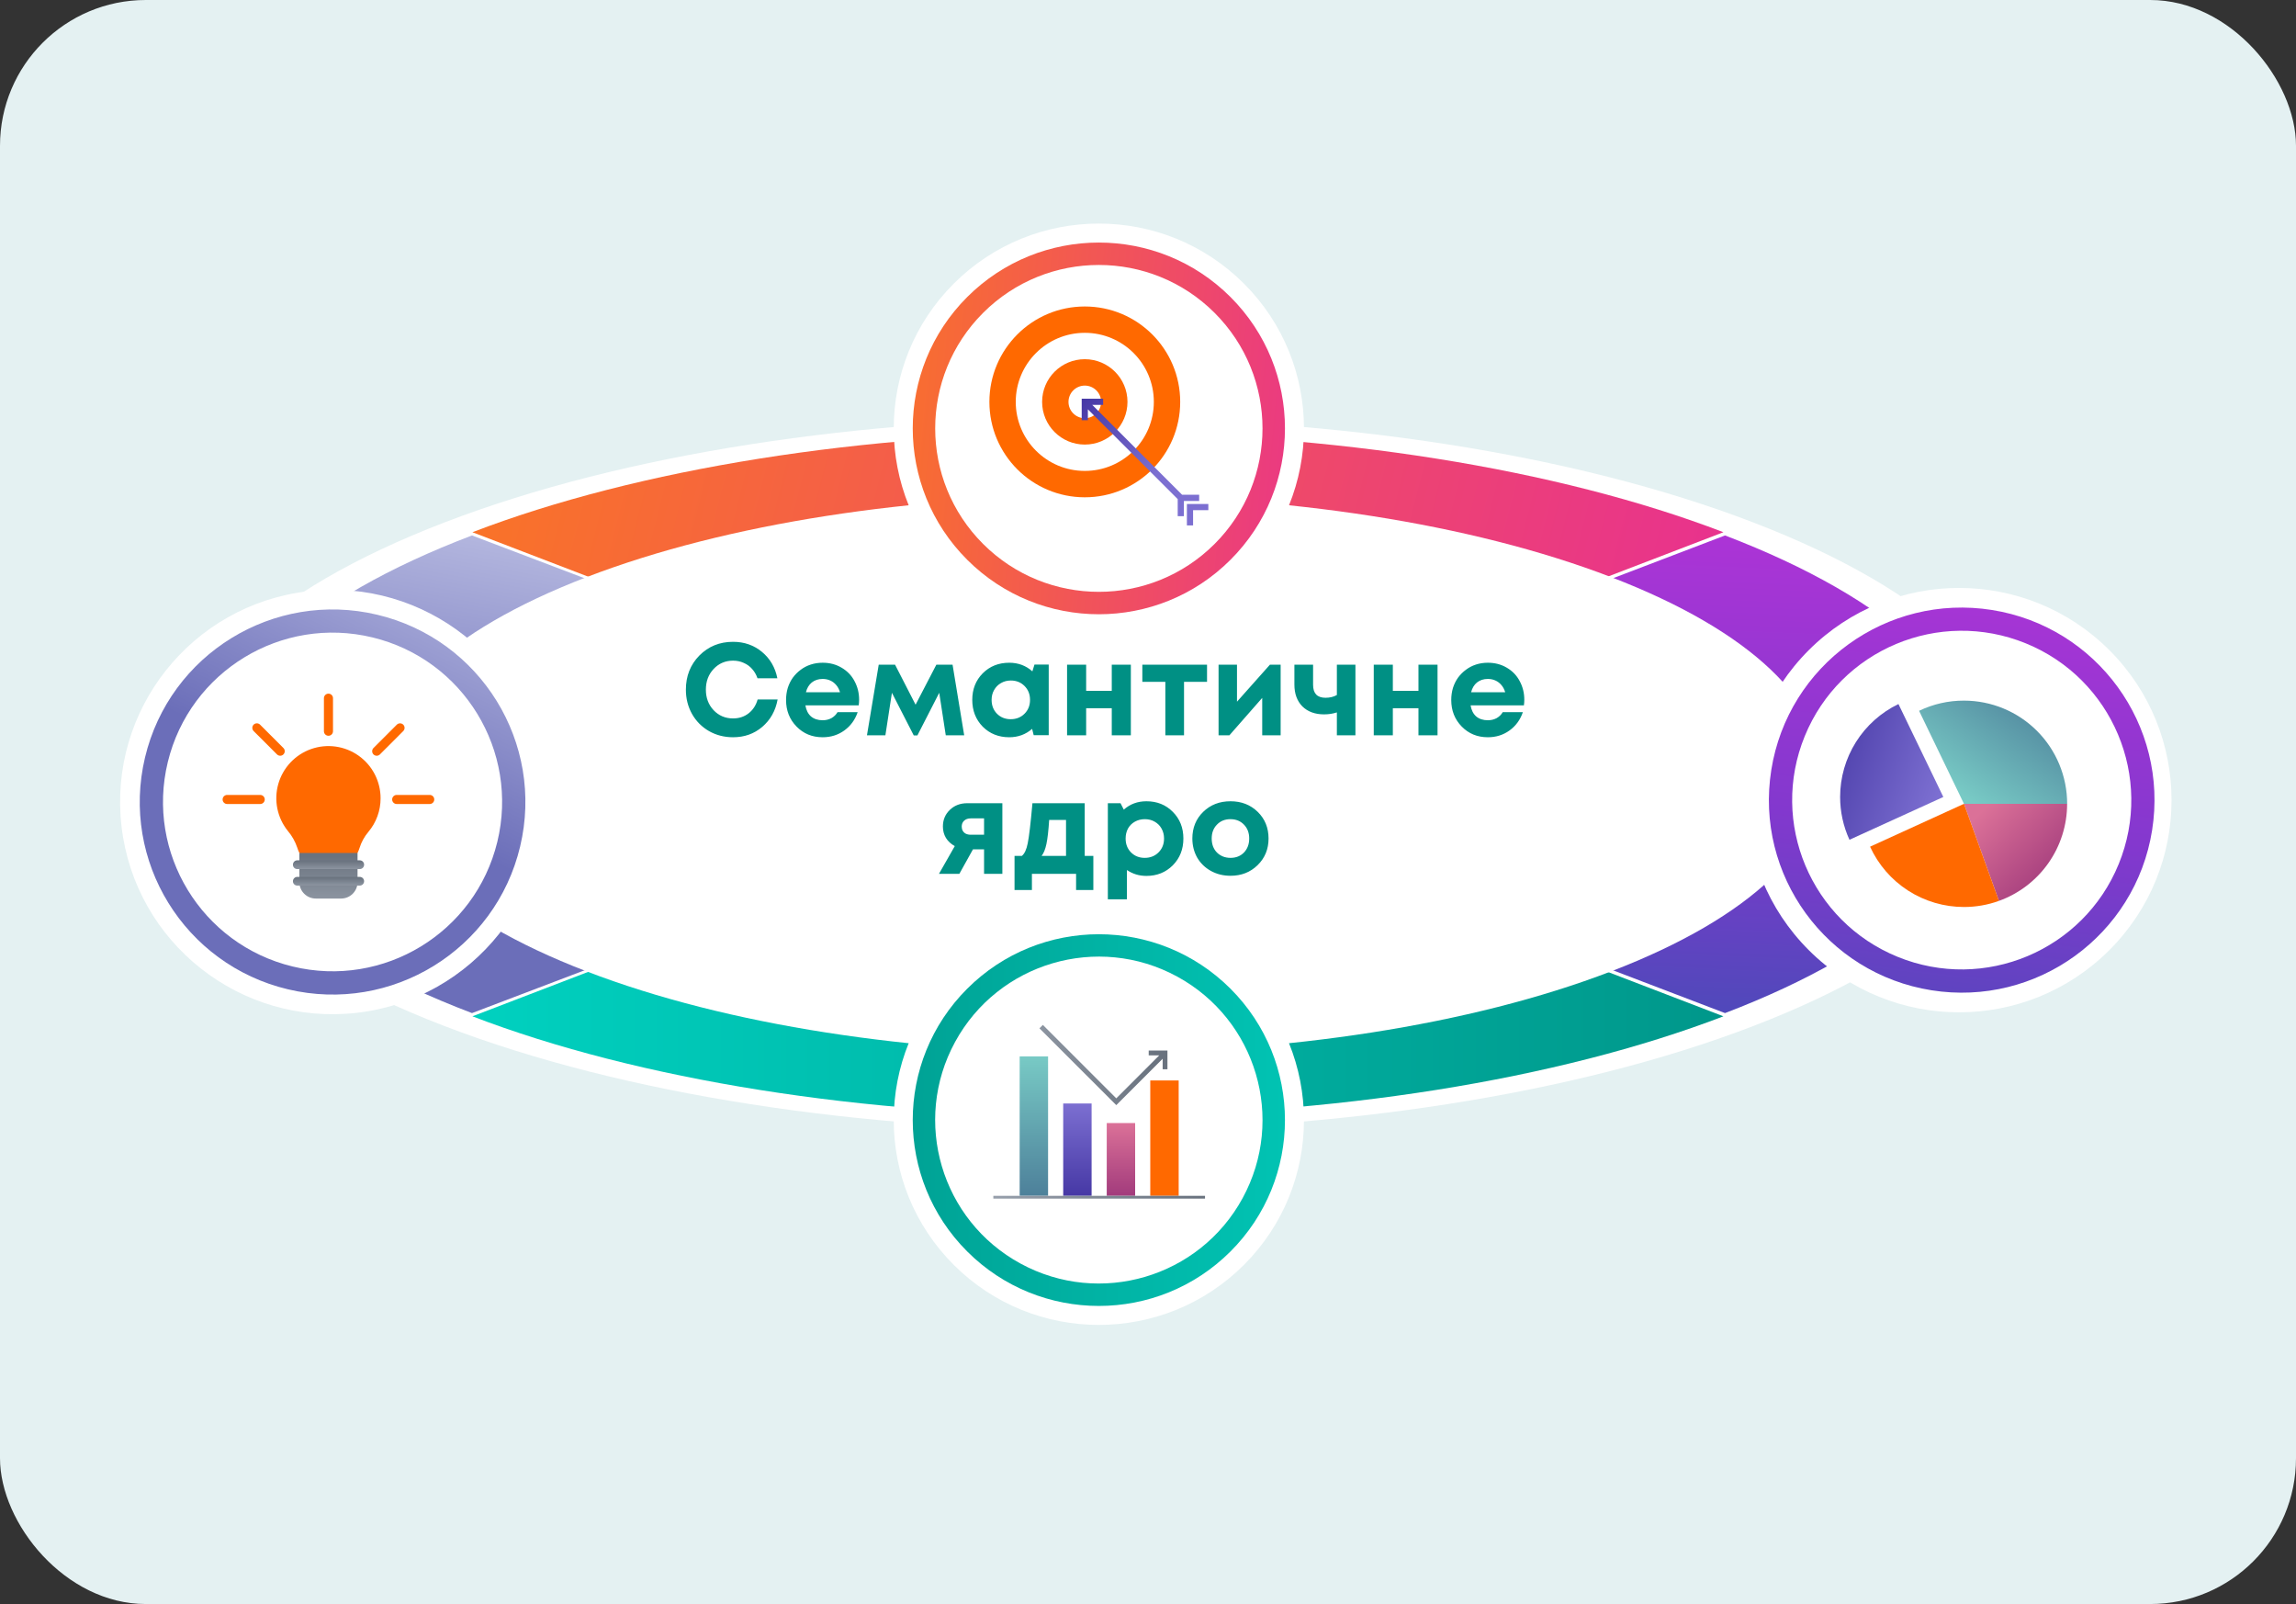 <svg width="315" height="220" viewBox="0 0 315 220" fill="none" xmlns="http://www.w3.org/2000/svg">
<rect x="0" y="0" width="315" height="220" fill="#333333" stroke="none"/>
<g clip-path="url(#clip0_8519_7234)">
<rect width="315" height="220" rx="20" fill="#E4F1F2"/>
<g clip-path="url(#clip1_8519_7234)">
<path d="M240.563 140.717C290.162 121.649 290.162 90.734 240.563 71.666C190.965 52.598 110.55 52.598 60.951 71.666C11.352 90.734 11.352 121.649 60.951 140.717C110.55 159.785 190.965 159.785 240.563 140.717Z" fill="white"/>
<path d="M236.446 139.392C213.684 148.123 182.816 153.028 150.629 153.028C118.443 153.028 87.574 148.123 64.812 139.392L150.629 106.465L236.446 139.392Z" fill="url(#paint0_linear_8519_7234)"/>
<path d="M236.662 138.951L150.9 106.194L236.662 73.438C259.404 82.126 272.18 93.908 272.18 106.194C272.18 118.48 259.404 130.262 236.662 138.951Z" fill="url(#paint1_linear_8519_7234)"/>
<path d="M150.9 106.194L64.755 138.951C41.911 130.262 29.078 118.48 29.078 106.194C29.078 93.908 41.911 82.126 64.755 73.438L150.9 106.194Z" fill="url(#paint2_linear_8519_7234)"/>
<path d="M236.446 72.996L150.629 105.922L64.812 72.996C87.574 64.264 118.443 59.359 150.629 59.359C182.816 59.359 213.684 64.264 236.446 72.996Z" fill="url(#paint3_linear_8519_7234)"/>
<path d="M221.06 133.219C259.887 118.292 259.887 94.091 221.06 79.164C182.232 64.237 119.281 64.237 80.454 79.164C41.626 94.091 41.626 118.292 80.454 133.219C119.281 148.146 182.232 148.146 221.06 133.219Z" fill="white"/>
<path d="M170.656 78.623C181.646 67.652 181.646 49.864 170.656 38.892C159.666 27.921 141.848 27.921 130.859 38.892C119.869 49.864 119.869 67.652 130.859 78.623C141.848 89.595 159.666 89.595 170.656 78.623Z" fill="white"/>
<path d="M168.812 76.782C178.784 66.828 178.784 50.688 168.812 40.733C158.841 30.779 142.674 30.779 132.703 40.733C122.732 50.688 122.732 66.828 132.703 76.782C142.674 86.737 158.841 86.737 168.812 76.782Z" fill="url(#paint4_linear_8519_7234)"/>
<path d="M166.634 74.608C175.403 65.854 175.403 51.661 166.634 42.907C157.866 34.153 143.649 34.153 134.88 42.907C126.112 51.661 126.112 65.854 134.88 74.608C143.649 83.362 157.866 83.362 166.634 74.608Z" fill="white"/>
<path d="M148.829 68.207C156.058 68.207 161.918 62.348 161.918 55.121C161.918 47.894 156.058 42.035 148.829 42.035C141.6 42.035 135.74 47.894 135.74 55.121C135.74 62.348 141.6 68.207 148.829 68.207Z" fill="#FF6900"/>
<path d="M148.829 64.589C154.06 64.589 158.301 60.349 158.301 55.119C158.301 49.889 154.06 45.648 148.829 45.648C143.597 45.648 139.356 49.889 139.356 55.119C139.356 60.349 143.597 64.589 148.829 64.589Z" fill="white"/>
<path d="M148.829 60.975C152.063 60.975 154.685 58.354 154.685 55.12C154.685 51.887 152.063 49.266 148.829 49.266C145.595 49.266 142.973 51.887 142.973 55.12C142.973 58.354 145.595 60.975 148.829 60.975Z" fill="#FF6900"/>
<path d="M148.829 57.359C150.064 57.359 151.066 56.358 151.066 55.123C151.066 53.888 150.064 52.887 148.829 52.887C147.594 52.887 146.592 53.888 146.592 55.123C146.592 56.358 147.594 57.359 148.829 57.359Z" fill="white"/>
<path d="M164.52 68.711H162.424V70.797H161.576V68.454L149.253 56.142V57.635H148.405V54.684H151.346V55.532H149.853L162.178 67.855H164.52V68.711ZM162.837 69.124V72.064H163.685V69.972H165.778V69.124H162.837Z" fill="url(#paint5_linear_8519_7234)"/>
<path d="M170.655 173.491C181.645 162.519 181.645 144.731 170.655 133.759C159.665 122.788 141.848 122.788 130.858 133.759C119.868 144.731 119.868 162.519 130.858 173.491C141.848 184.462 159.665 184.462 170.655 173.491Z" fill="white"/>
<path d="M168.811 171.65C178.783 161.695 178.783 145.555 168.811 135.6C158.84 125.646 142.673 125.646 132.702 135.6C122.731 145.555 122.731 161.695 132.702 171.65C142.673 181.604 158.84 181.604 168.811 171.65Z" fill="url(#paint6_linear_8519_7234)"/>
<path d="M170.476 164.339C176.405 153.465 172.381 139.852 161.49 133.934C150.598 128.015 136.962 132.032 131.034 142.905C125.105 153.779 129.129 167.392 140.021 173.31C150.912 179.229 164.548 175.212 170.476 164.339Z" fill="white"/>
<path d="M143.791 144.887H139.894V164.008H143.791V144.887Z" fill="url(#paint7_linear_8519_7234)"/>
<path d="M149.763 151.348H145.866V164.012H149.763V151.348Z" fill="url(#paint8_linear_8519_7234)"/>
<path d="M155.737 154.031H151.84V164.013H155.737V154.031Z" fill="url(#paint9_linear_8519_7234)"/>
<path d="M161.709 148.191H157.812V164.011H161.709V148.191Z" fill="#FF6900"/>
<path d="M157.597 144.088V144.747H159.042L153.146 150.642L143.074 140.57L142.606 141.038L153.146 151.574L159.51 145.214V146.659H160.168V144.088H157.597Z" fill="url(#paint10_linear_8519_7234)"/>
<path d="M165.322 164.012H136.281V164.394H165.322V164.012Z" fill="url(#paint11_linear_8519_7234)"/>
<path d="M48.033 116.446C48.013 116.383 47.976 116.327 47.925 116.284C47.875 116.242 47.813 116.214 47.747 116.205L45.147 115.834L43.98 113.479C43.947 113.425 43.9 113.38 43.845 113.348C43.789 113.317 43.726 113.301 43.663 113.301C43.599 113.301 43.536 113.317 43.48 113.348C43.425 113.38 43.378 113.425 43.345 113.479L42.175 115.834L39.574 116.205C39.508 116.214 39.447 116.242 39.396 116.284C39.345 116.327 39.308 116.383 39.288 116.446C39.268 116.51 39.266 116.579 39.281 116.644C39.297 116.709 39.33 116.769 39.377 116.817L41.264 118.649L40.819 121.246C40.814 121.309 40.825 121.372 40.852 121.43C40.879 121.487 40.92 121.537 40.971 121.574C41.023 121.611 41.083 121.635 41.146 121.642C41.209 121.65 41.273 121.641 41.331 121.616L43.664 120.393L45.994 121.616C46.044 121.642 46.1 121.656 46.157 121.657C46.208 121.655 46.258 121.641 46.303 121.619C46.349 121.596 46.389 121.564 46.422 121.525C46.455 121.486 46.479 121.441 46.494 121.392C46.508 121.344 46.513 121.292 46.506 121.242L46.064 118.646L47.948 116.814C47.996 116.767 48.029 116.708 48.044 116.642C48.06 116.577 48.056 116.509 48.033 116.446ZM45.433 118.264C45.393 118.305 45.363 118.355 45.345 118.409C45.328 118.464 45.324 118.522 45.332 118.579L45.685 120.645L43.828 119.669C43.778 119.641 43.721 119.627 43.664 119.628C43.606 119.627 43.548 119.641 43.497 119.669L41.64 120.645L41.993 118.579C42.002 118.522 41.997 118.464 41.98 118.409C41.962 118.355 41.932 118.305 41.892 118.264L40.406 116.802L42.487 116.498C42.543 116.491 42.597 116.469 42.643 116.435C42.689 116.402 42.726 116.357 42.751 116.305L43.683 114.425L44.612 116.305C44.638 116.356 44.676 116.4 44.723 116.433C44.769 116.467 44.823 116.489 44.879 116.498L46.956 116.802L45.433 118.264Z" fill="url(#paint12_linear_8519_7234)"/>
<path d="M262.479 114.134H256.019C255.871 114.127 255.724 114.15 255.585 114.201C255.446 114.252 255.319 114.33 255.211 114.431C255.103 114.531 255.016 114.652 254.955 114.786C254.894 114.921 254.86 115.066 254.856 115.213V119.708C254.86 119.856 254.894 120.001 254.955 120.135C255.016 120.269 255.103 120.39 255.211 120.491C255.319 120.591 255.446 120.669 255.585 120.72C255.724 120.771 255.871 120.794 256.019 120.787H262.479C262.626 120.793 262.773 120.77 262.912 120.719C263.05 120.668 263.177 120.59 263.284 120.489C263.392 120.389 263.479 120.268 263.54 120.134C263.6 120 263.634 119.855 263.638 119.708V115.213C263.634 115.066 263.6 114.921 263.54 114.787C263.479 114.653 263.392 114.532 263.284 114.432C263.177 114.332 263.05 114.254 262.912 114.202C262.773 114.151 262.626 114.128 262.479 114.134ZM262.929 119.697C262.925 119.812 262.875 119.922 262.791 120.001C262.707 120.08 262.595 120.123 262.479 120.12H256.019C255.961 120.122 255.904 120.112 255.85 120.092C255.796 120.072 255.746 120.042 255.704 120.002C255.662 119.963 255.628 119.916 255.605 119.863C255.581 119.811 255.567 119.755 255.566 119.697V115.213C255.567 115.156 255.581 115.099 255.605 115.047C255.628 114.994 255.662 114.947 255.704 114.908C255.746 114.869 255.796 114.838 255.85 114.818C255.904 114.798 255.961 114.788 256.019 114.79H262.479C262.595 114.787 262.707 114.83 262.791 114.909C262.875 114.988 262.925 115.098 262.929 115.213V119.697Z" fill="url(#paint13_linear_8519_7234)"/>
<path d="M263.575 115.02C263.518 114.948 263.435 114.899 263.344 114.884C263.252 114.869 263.159 114.888 263.081 114.939L259.247 117.431L255.413 114.939C255.336 114.888 255.242 114.869 255.15 114.884C255.059 114.899 254.976 114.948 254.919 115.02C254.892 115.055 254.873 115.095 254.863 115.138C254.853 115.18 254.852 115.224 254.86 115.267C254.868 115.31 254.885 115.351 254.91 115.387C254.935 115.423 254.967 115.454 255.005 115.476L259.054 118.102C259.115 118.142 259.186 118.163 259.258 118.163C259.331 118.163 259.402 118.142 259.463 118.102L263.49 115.462C263.527 115.439 263.559 115.409 263.584 115.373C263.609 115.337 263.626 115.296 263.634 115.253C263.642 115.21 263.641 115.165 263.631 115.123C263.621 115.08 263.602 115.04 263.575 115.005V115.02Z" fill="url(#paint14_linear_8519_7234)"/>
<path d="M100.573 101.117C99.365 101.117 98.266 100.836 97.274 100.274C96.281 99.7 95.505 98.917 94.943 97.925C94.381 96.921 94.1 95.809 94.1 94.59C94.1 92.725 94.716 91.165 95.947 89.91C97.19 88.655 98.732 88.028 100.573 88.028C102.103 88.028 103.424 88.488 104.535 89.408C105.647 90.329 106.352 91.536 106.651 93.03H103.926C103.758 92.54 103.513 92.116 103.191 91.757C102.868 91.387 102.479 91.106 102.025 90.914C101.583 90.711 101.099 90.61 100.573 90.61C99.509 90.61 98.618 90.992 97.901 91.757C97.196 92.51 96.843 93.454 96.843 94.59C96.843 95.714 97.196 96.652 97.901 97.405C98.618 98.158 99.509 98.535 100.573 98.535C101.398 98.535 102.109 98.302 102.706 97.835C103.304 97.369 103.717 96.736 103.944 95.935H106.687C106.4 97.489 105.695 98.744 104.571 99.7C103.46 100.644 102.127 101.117 100.573 101.117ZM117.866 95.971C117.866 96.222 117.848 96.479 117.812 96.742H110.497C110.604 97.399 110.861 97.907 111.268 98.266C111.686 98.612 112.218 98.786 112.864 98.786C113.306 98.786 113.706 98.69 114.065 98.499C114.423 98.296 114.704 98.021 114.908 97.674H117.669C117.31 98.726 116.701 99.563 115.84 100.184C114.979 100.806 113.987 101.117 112.864 101.117C111.429 101.117 110.234 100.627 109.278 99.646C108.321 98.666 107.843 97.453 107.843 96.007C107.843 95.433 107.921 94.883 108.076 94.357C108.244 93.831 108.477 93.359 108.775 92.941C109.086 92.522 109.445 92.164 109.851 91.865C110.258 91.554 110.718 91.315 111.232 91.147C111.746 90.98 112.29 90.897 112.864 90.897C113.832 90.897 114.698 91.124 115.463 91.578C116.24 92.032 116.832 92.648 117.238 93.425C117.657 94.202 117.866 95.05 117.866 95.971ZM112.864 93.12C112.278 93.12 111.782 93.281 111.375 93.604C110.981 93.927 110.712 94.375 110.568 94.949H115.248C115.129 94.554 114.955 94.225 114.728 93.963C114.501 93.688 114.226 93.478 113.903 93.335C113.593 93.192 113.246 93.12 112.864 93.12ZM132.283 100.848H129.754L128.858 95.02L125.864 100.866H125.362L122.367 95.02L121.471 100.848H118.943L120.556 91.165H122.798L125.613 96.652L128.463 91.165H130.687L132.283 100.848ZM141.925 91.147H143.879V100.83H141.817L141.602 99.969C140.717 100.734 139.671 101.117 138.464 101.117C137.006 101.117 135.792 100.632 134.824 99.664C133.868 98.684 133.39 97.459 133.39 95.989C133.39 94.53 133.868 93.317 134.824 92.349C135.792 91.381 137.006 90.897 138.464 90.897C139.695 90.897 140.753 91.291 141.638 92.08L141.925 91.147ZM136.779 97.889C137.281 98.391 137.908 98.642 138.661 98.642C139.426 98.642 140.06 98.391 140.562 97.889C141.064 97.387 141.315 96.754 141.315 95.989C141.315 95.224 141.064 94.59 140.562 94.088C140.06 93.586 139.432 93.335 138.679 93.335C138.177 93.335 137.723 93.454 137.317 93.694C136.922 93.921 136.611 94.237 136.384 94.644C136.157 95.038 136.044 95.487 136.044 95.989C136.044 96.754 136.289 97.387 136.779 97.889ZM152.529 91.165H155.147V100.848H152.529V97.136H149.015V100.848H146.397V91.165H149.015V94.751H152.529V91.165ZM165.599 91.165V93.514H162.443V100.848H159.879V93.514H156.723V91.165H165.599ZM174.227 91.165H175.698V100.848H173.17V95.72L168.669 100.848H167.181V91.165H169.709V96.24L174.227 91.165ZM183.412 91.165H185.958V100.848H183.412V97.71C182.862 97.889 182.276 97.979 181.655 97.979C180.411 97.979 179.419 97.614 178.678 96.885C177.949 96.144 177.585 95.146 177.585 93.891V91.165H180.149V93.927C180.149 95.11 180.716 95.702 181.852 95.702C182.45 95.702 182.969 95.576 183.412 95.325V91.165ZM194.605 91.165H197.223V100.848H194.605V97.136H191.091V100.848H188.473V91.165H191.091V94.751H194.605V91.165ZM209.127 95.971C209.127 96.222 209.109 96.479 209.073 96.742H201.758C201.865 97.399 202.122 97.907 202.529 98.266C202.947 98.612 203.479 98.786 204.124 98.786C204.567 98.786 204.967 98.69 205.326 98.499C205.684 98.296 205.965 98.021 206.168 97.674H208.93C208.571 98.726 207.961 99.563 207.101 100.184C206.24 100.806 205.248 101.117 204.124 101.117C202.69 101.117 201.495 100.627 200.538 99.646C199.582 98.666 199.104 97.453 199.104 96.007C199.104 95.433 199.182 94.883 199.337 94.357C199.504 93.831 199.738 93.359 200.036 92.941C200.347 92.522 200.706 92.164 201.112 91.865C201.519 91.554 201.979 91.315 202.493 91.147C203.007 90.98 203.551 90.897 204.124 90.897C205.093 90.897 205.959 91.124 206.724 91.578C207.501 92.032 208.093 92.648 208.499 93.425C208.918 94.202 209.127 95.05 209.127 95.971ZM204.124 93.12C203.539 93.12 203.043 93.281 202.636 93.604C202.242 93.927 201.973 94.375 201.829 94.949H206.509C206.39 94.554 206.216 94.225 205.989 93.963C205.762 93.688 205.487 93.478 205.164 93.335C204.854 93.192 204.507 93.12 204.124 93.12ZM132.696 110.165H137.519V119.848H135.009V116.495H133.484L131.62 119.848H128.823L130.992 116.046C130.466 115.76 130.06 115.383 129.773 114.917C129.498 114.451 129.361 113.931 129.361 113.357C129.361 112.449 129.677 111.69 130.311 111.08C130.944 110.47 131.739 110.165 132.696 110.165ZM133.18 114.487H135.009V112.245H133.18C132.797 112.245 132.492 112.353 132.265 112.568C132.05 112.771 131.943 113.04 131.943 113.375C131.943 113.59 131.99 113.781 132.086 113.949C132.182 114.116 132.319 114.248 132.498 114.343C132.69 114.439 132.917 114.487 133.18 114.487ZM148.818 117.391H150.001V122.071H147.634V119.848H141.574V122.071H139.189V117.391H140.193C140.564 117.092 140.833 116.513 141 115.652C141.18 114.791 141.395 112.963 141.646 110.165H148.818V117.391ZM143.941 112.46C143.845 113.931 143.72 115.03 143.564 115.76C143.409 116.489 143.188 117.033 142.901 117.391H146.254V112.46H143.941ZM157.281 109.897C158.739 109.897 159.946 110.381 160.902 111.349C161.871 112.317 162.355 113.536 162.355 115.007C162.355 116.477 161.871 117.702 160.902 118.682C159.934 119.65 158.727 120.135 157.281 120.135C156.288 120.135 155.398 119.866 154.609 119.328V123.344H151.991V110.165H153.73L154.179 111.044C155.039 110.279 156.073 109.897 157.281 109.897ZM155.165 116.907C155.667 117.409 156.294 117.66 157.047 117.66C157.812 117.66 158.446 117.409 158.948 116.907C159.45 116.405 159.701 115.772 159.701 115.007C159.701 114.505 159.588 114.05 159.36 113.644C159.133 113.237 158.817 112.921 158.41 112.694C158.016 112.466 157.567 112.353 157.065 112.353C156.563 112.353 156.109 112.466 155.703 112.694C155.296 112.921 154.98 113.237 154.752 113.644C154.537 114.05 154.43 114.505 154.43 115.007C154.43 115.772 154.675 116.405 155.165 116.907ZM168.821 120.117C167.829 120.117 166.932 119.895 166.132 119.453C165.331 119.011 164.703 118.401 164.249 117.624C163.807 116.835 163.585 115.963 163.585 115.007C163.585 113.536 164.082 112.317 165.074 111.349C166.066 110.381 167.315 109.897 168.821 109.897C170.315 109.897 171.558 110.381 172.55 111.349C173.543 112.317 174.039 113.536 174.039 115.007C174.039 116.465 173.537 117.684 172.533 118.664C171.54 119.632 170.303 120.117 168.821 120.117ZM168.821 117.66C169.574 117.66 170.19 117.415 170.668 116.925C171.146 116.423 171.385 115.784 171.385 115.007C171.385 114.23 171.146 113.596 170.668 113.106C170.19 112.604 169.568 112.353 168.803 112.353C168.05 112.353 167.434 112.604 166.956 113.106C166.478 113.596 166.239 114.23 166.239 115.007C166.239 115.389 166.299 115.748 166.418 116.082C166.55 116.417 166.729 116.698 166.956 116.925C167.183 117.152 167.452 117.331 167.763 117.463C168.086 117.594 168.439 117.66 168.821 117.66Z" fill="#009084"/>
</g>
<path d="M49.012 138.906C65.004 137.042 76.453 122.589 74.586 106.625C72.719 90.66 58.242 79.229 42.251 81.094C26.259 82.958 14.81 97.41 16.677 113.375C18.544 129.34 33.021 140.77 49.012 138.906Z" fill="white"/>
<path d="M71.359 116.11C74.74 101.923 65.96 87.686 51.748 84.311C37.537 80.936 23.276 89.702 19.896 103.889C16.515 118.077 25.296 132.314 39.507 135.689C53.718 139.063 67.979 130.298 71.359 116.11Z" fill="url(#paint15_linear_8519_7234)"/>
<path d="M68.229 115.468C71.258 103.005 63.594 90.451 51.111 87.426C38.627 84.402 26.052 92.053 23.022 104.516C19.993 116.979 27.657 129.534 40.141 132.558C52.624 135.582 65.2 127.931 68.229 115.468Z" fill="white"/>
<path d="M52.214 109.491C52.216 108.347 51.943 107.218 51.419 106.201C50.894 105.184 50.133 104.308 49.199 103.646C48.265 102.984 47.186 102.556 46.053 102.397C44.919 102.239 43.764 102.354 42.684 102.734C41.605 103.115 40.632 103.748 39.848 104.582C39.065 105.416 38.492 106.426 38.18 107.527C37.867 108.628 37.824 109.788 38.053 110.909C38.282 112.031 38.776 113.08 39.495 113.971C40.072 114.653 40.512 115.438 40.794 116.286C41.072 117.198 41.635 117.996 42.4 118.565C43.166 119.133 44.093 119.442 45.047 119.446C46 119.449 46.93 119.147 47.699 118.584C48.468 118.021 49.037 117.226 49.322 116.317C49.574 115.506 49.986 114.754 50.533 114.105C51.623 112.815 52.219 111.18 52.214 109.491Z" fill="#FF6900"/>
<path d="M41.073 116.988H49.053V120.986C49.053 121.585 48.816 122.158 48.393 122.581C47.969 123.004 47.396 123.242 46.797 123.242H43.329C42.73 123.242 42.157 123.004 41.733 122.581C41.31 122.158 41.073 121.585 41.073 120.986V116.988Z" fill="url(#paint16_linear_8519_7234)"/>
<path d="M49.346 119.2H40.777C40.699 119.199 40.621 119.183 40.549 119.152C40.477 119.121 40.412 119.076 40.357 119.02C40.302 118.963 40.259 118.897 40.23 118.824C40.201 118.751 40.186 118.673 40.188 118.595C40.188 118.436 40.251 118.284 40.363 118.171C40.475 118.059 40.627 117.996 40.786 117.996H49.355C49.513 117.996 49.666 118.059 49.778 118.171C49.89 118.284 49.953 118.436 49.953 118.595C49.954 118.675 49.939 118.754 49.909 118.828C49.879 118.902 49.834 118.969 49.778 119.026C49.721 119.082 49.654 119.127 49.579 119.157C49.505 119.187 49.426 119.201 49.346 119.2Z" fill="url(#paint17_linear_8519_7234)"/>
<path d="M49.346 121.464H40.777C40.62 121.463 40.47 121.399 40.36 121.287C40.249 121.176 40.188 121.025 40.188 120.868C40.188 120.709 40.251 120.557 40.363 120.445C40.475 120.333 40.627 120.27 40.786 120.27H49.354C49.513 120.27 49.666 120.333 49.778 120.445C49.89 120.557 49.953 120.709 49.953 120.868C49.953 120.947 49.937 121.026 49.907 121.099C49.876 121.172 49.831 121.238 49.775 121.294C49.718 121.349 49.651 121.393 49.577 121.422C49.504 121.451 49.425 121.466 49.346 121.464Z" fill="url(#paint18_linear_8519_7234)"/>
<path d="M45.063 100.915C44.981 100.915 44.9 100.899 44.824 100.867C44.749 100.836 44.68 100.79 44.622 100.732C44.564 100.674 44.518 100.605 44.487 100.529C44.456 100.453 44.44 100.372 44.44 100.29V95.762C44.44 95.68 44.456 95.599 44.487 95.523C44.518 95.447 44.564 95.378 44.622 95.32C44.68 95.262 44.749 95.216 44.824 95.184C44.9 95.153 44.981 95.137 45.063 95.137C45.229 95.137 45.387 95.203 45.504 95.32C45.621 95.438 45.686 95.596 45.686 95.762V100.29C45.686 100.455 45.621 100.614 45.504 100.731C45.387 100.848 45.229 100.914 45.063 100.915ZM38.883 102.592L35.678 99.388C35.561 99.272 35.403 99.207 35.238 99.207C35.073 99.207 34.915 99.272 34.798 99.388C34.681 99.505 34.616 99.663 34.616 99.828C34.616 99.993 34.681 100.151 34.798 100.268L38.003 103.47C38.06 103.528 38.129 103.574 38.205 103.605C38.28 103.637 38.361 103.653 38.443 103.653C38.525 103.653 38.606 103.637 38.681 103.605C38.757 103.574 38.825 103.528 38.883 103.47C38.941 103.412 38.986 103.344 39.018 103.268C39.049 103.193 39.065 103.112 39.065 103.031C39.065 102.949 39.049 102.868 39.018 102.793C38.986 102.718 38.941 102.649 38.883 102.592ZM35.7 109.028H31.164C30.999 109.028 30.841 109.094 30.724 109.21C30.607 109.327 30.541 109.485 30.541 109.651C30.541 109.816 30.607 109.974 30.724 110.091C30.841 110.208 30.999 110.273 31.164 110.273H35.7C35.866 110.273 36.024 110.208 36.141 110.091C36.258 109.974 36.323 109.816 36.323 109.651C36.323 109.485 36.258 109.327 36.141 109.21C36.024 109.094 35.866 109.028 35.7 109.028ZM58.956 109.028H54.424C54.259 109.028 54.1 109.094 53.983 109.21C53.867 109.327 53.801 109.485 53.801 109.651C53.801 109.816 53.867 109.974 53.983 110.091C54.1 110.208 54.259 110.273 54.424 110.273H58.956C59.121 110.273 59.279 110.208 59.396 110.091C59.513 109.974 59.578 109.816 59.578 109.651C59.578 109.569 59.562 109.488 59.531 109.412C59.5 109.337 59.454 109.268 59.396 109.21C59.338 109.152 59.27 109.107 59.194 109.075C59.118 109.044 59.037 109.028 58.956 109.028ZM54.446 99.388L51.241 102.592C51.125 102.709 51.06 102.867 51.06 103.032C51.06 103.197 51.125 103.355 51.241 103.472C51.358 103.588 51.517 103.654 51.681 103.654C51.847 103.654 52.005 103.588 52.122 103.472L55.324 100.27C55.441 100.154 55.506 99.995 55.506 99.83C55.506 99.665 55.441 99.507 55.324 99.39C55.207 99.274 55.05 99.209 54.885 99.209C54.721 99.208 54.563 99.273 54.446 99.388Z" fill="#FF6900"/>
<path d="M289.387 130.321C300.771 118.956 300.771 100.529 289.387 89.163C278.002 77.798 259.545 77.798 248.16 89.163C236.776 100.529 236.776 118.956 248.16 130.321C259.545 141.686 278.002 141.686 289.387 130.321Z" fill="white"/>
<path d="M295.258 113.88C297.549 99.477 287.71 85.948 273.282 83.661C258.855 81.375 245.303 91.198 243.013 105.601C240.723 120.004 250.562 133.533 264.989 135.82C279.416 138.106 292.968 128.283 295.258 113.88Z" fill="url(#paint19_linear_8519_7234)"/>
<path d="M290.674 118.514C295.529 106.641 289.825 93.087 277.932 88.239C266.039 83.391 252.462 89.086 247.606 100.959C242.75 112.832 248.455 126.387 260.348 131.235C272.24 136.082 285.818 130.387 290.674 118.514Z" fill="white"/>
<path d="M274.243 123.561C276.983 122.573 279.352 120.765 281.026 118.382C282.701 115.999 283.599 113.158 283.6 110.246H269.447L274.243 123.561Z" fill="url(#paint20_linear_8519_7234)"/>
<path d="M269.447 96.094C267.315 96.088 265.21 96.565 263.289 97.49L269.447 110.247H283.604C283.604 106.493 282.112 102.893 279.457 100.239C276.802 97.585 273.202 96.094 269.447 96.094Z" fill="url(#paint21_linear_8519_7234)"/>
<path d="M269.447 124.399C271.084 124.4 272.708 124.117 274.247 123.561L269.447 110.246L256.565 116.127C257.693 118.596 259.507 120.688 261.791 122.155C264.075 123.621 266.732 124.4 269.447 124.399Z" fill="#FF6900"/>
<path d="M252.456 109.309C252.456 111.335 252.893 113.337 253.737 115.179L266.616 109.309L260.458 96.562C258.06 97.72 256.037 99.53 254.622 101.784C253.207 104.039 252.456 106.647 252.456 109.309Z" fill="url(#paint22_linear_8519_7234)"/>
</g>
<defs>
<linearGradient id="paint0_linear_8519_7234" x1="262.509" y1="129.754" x2="-4.632" y2="129.754" gradientUnits="userSpaceOnUse">
<stop offset="0.02" stop-color="#009084"/>
<stop offset="0.95" stop-color="#00E4D1"/>
</linearGradient>
<linearGradient id="paint1_linear_8519_7234" x1="222.699" y1="70.732" x2="219.695" y2="138.615" gradientUnits="userSpaceOnUse">
<stop offset="0.03" stop-color="#AC34D6"/>
<stop offset="0.54" stop-color="#8338CE"/>
<stop offset="1" stop-color="#4F49BA"/>
</linearGradient>
<linearGradient id="paint2_linear_8519_7234" x1="134.339" y1="65.215" x2="123.572" y2="125.255" gradientUnits="userSpaceOnUse">
<stop offset="0.03" stop-color="#D7DAF1"/>
<stop offset="0.94" stop-color="#6B6EB9"/>
</linearGradient>
<linearGradient id="paint3_linear_8519_7234" x1="39.173" y1="78.386" x2="261.173" y2="134.383" gradientUnits="userSpaceOnUse">
<stop stop-color="#FC7C1A"/>
<stop offset="1" stop-color="#E423A5"/>
</linearGradient>
<linearGradient id="paint4_linear_8519_7234" x1="110.128" y1="54.832" x2="200.255" y2="63.569" gradientUnits="userSpaceOnUse">
<stop stop-color="#FC7C1A"/>
<stop offset="1" stop-color="#E423A5"/>
</linearGradient>
<linearGradient id="paint5_linear_8519_7234" x1="148.405" y1="54.692" x2="158.672" y2="64.962" gradientUnits="userSpaceOnUse">
<stop stop-color="#4638A5"/>
<stop offset="1" stop-color="#7C6FD1"/>
</linearGradient>
<linearGradient id="paint6_linear_8519_7234" x1="193.87" y1="153.625" x2="90.947" y2="153.625" gradientUnits="userSpaceOnUse">
<stop offset="0.02" stop-color="#01CDBC"/>
<stop offset="0.95" stop-color="#009084"/>
</linearGradient>
<linearGradient id="paint7_linear_8519_7234" x1="141.841" y1="164.008" x2="141.841" y2="144.887" gradientUnits="userSpaceOnUse">
<stop stop-color="#4D809A"/>
<stop offset="1" stop-color="#78CAC5"/>
</linearGradient>
<linearGradient id="paint8_linear_8519_7234" x1="147.816" y1="164.012" x2="147.816" y2="151.348" gradientUnits="userSpaceOnUse">
<stop stop-color="#4638A5"/>
<stop offset="1" stop-color="#7C6FD1"/>
</linearGradient>
<linearGradient id="paint9_linear_8519_7234" x1="153.787" y1="164.013" x2="153.787" y2="154.031" gradientUnits="userSpaceOnUse">
<stop stop-color="#A23B7C"/>
<stop offset="1" stop-color="#DB7198"/>
</linearGradient>
<linearGradient id="paint10_linear_8519_7234" x1="158.674" y1="146.071" x2="136.555" y2="146.071" gradientUnits="userSpaceOnUse">
<stop stop-color="#6A737F"/>
<stop offset="1" stop-color="#99A1AD"/>
</linearGradient>
<linearGradient id="paint11_linear_8519_7234" x1="164.654" y1="164.203" x2="135.3" y2="164.203" gradientUnits="userSpaceOnUse">
<stop stop-color="#6A737F"/>
<stop offset="1" stop-color="#99A1AD"/>
</linearGradient>
<linearGradient id="paint12_linear_8519_7234" x1="39.266" y1="117.459" x2="48.052" y2="117.459" gradientUnits="userSpaceOnUse">
<stop offset="0.03" stop-color="#D7DAF1"/>
<stop offset="0.94" stop-color="#6B6EB9"/>
</linearGradient>
<linearGradient id="paint13_linear_8519_7234" x1="254.856" y1="117.461" x2="263.638" y2="117.461" gradientUnits="userSpaceOnUse">
<stop offset="0.03" stop-color="#AC34D6"/>
<stop offset="0.54" stop-color="#8338CE"/>
<stop offset="1" stop-color="#4F49BA"/>
</linearGradient>
<linearGradient id="paint14_linear_8519_7234" x1="254.856" y1="116.519" x2="263.638" y2="116.519" gradientUnits="userSpaceOnUse">
<stop offset="0.03" stop-color="#AC34D6"/>
<stop offset="0.54" stop-color="#8338CE"/>
<stop offset="1" stop-color="#4F49BA"/>
</linearGradient>
<linearGradient id="paint15_linear_8519_7234" x1="69.918" y1="58.588" x2="44.987" y2="111.539" gradientUnits="userSpaceOnUse">
<stop offset="0.03" stop-color="#D7DAF1"/>
<stop offset="0.94" stop-color="#6B6EB9"/>
</linearGradient>
<linearGradient id="paint16_linear_8519_7234" x1="45.063" y1="125.471" x2="45.063" y2="117.411" gradientUnits="userSpaceOnUse">
<stop stop-color="#99A1AD"/>
<stop offset="1" stop-color="#6A737F"/>
</linearGradient>
<linearGradient id="paint17_linear_8519_7234" x1="45.063" y1="119.629" x2="45.063" y2="118.086" gradientUnits="userSpaceOnUse">
<stop stop-color="#99A1AD"/>
<stop offset="1" stop-color="#6A737F"/>
</linearGradient>
<linearGradient id="paint18_linear_8519_7234" x1="45.063" y1="121.893" x2="45.063" y2="120.351" gradientUnits="userSpaceOnUse">
<stop stop-color="#99A1AD"/>
<stop offset="1" stop-color="#6A737F"/>
</linearGradient>
<linearGradient id="paint19_linear_8519_7234" x1="273.071" y1="75.832" x2="264.966" y2="145.893" gradientUnits="userSpaceOnUse">
<stop offset="0.03" stop-color="#AC34D6"/>
<stop offset="0.54" stop-color="#8338CE"/>
<stop offset="1" stop-color="#4F49BA"/>
</linearGradient>
<linearGradient id="paint20_linear_8519_7234" x1="282.545" y1="120.528" x2="272.581" y2="110.561" gradientUnits="userSpaceOnUse">
<stop stop-color="#A23B7C"/>
<stop offset="1" stop-color="#DB7198"/>
</linearGradient>
<linearGradient id="paint21_linear_8519_7234" x1="279.861" y1="94.68" x2="269.625" y2="109.345" gradientUnits="userSpaceOnUse">
<stop stop-color="#4D809A"/>
<stop offset="1" stop-color="#78CAC5"/>
</linearGradient>
<linearGradient id="paint22_linear_8519_7234" x1="248.441" y1="102.866" x2="265.969" y2="108.955" gradientUnits="userSpaceOnUse">
<stop stop-color="#4638A5"/>
<stop offset="1" stop-color="#7C6FD1"/>
</linearGradient>
<clipPath id="clip0_8519_7234">
<rect width="315" height="220" fill="white"/>
</clipPath>
<clipPath id="clip1_8519_7234">
<rect width="271.798" height="151.059" fill="white" transform="translate(17.166 30.66)"/>
</clipPath>
</defs>
</svg>
